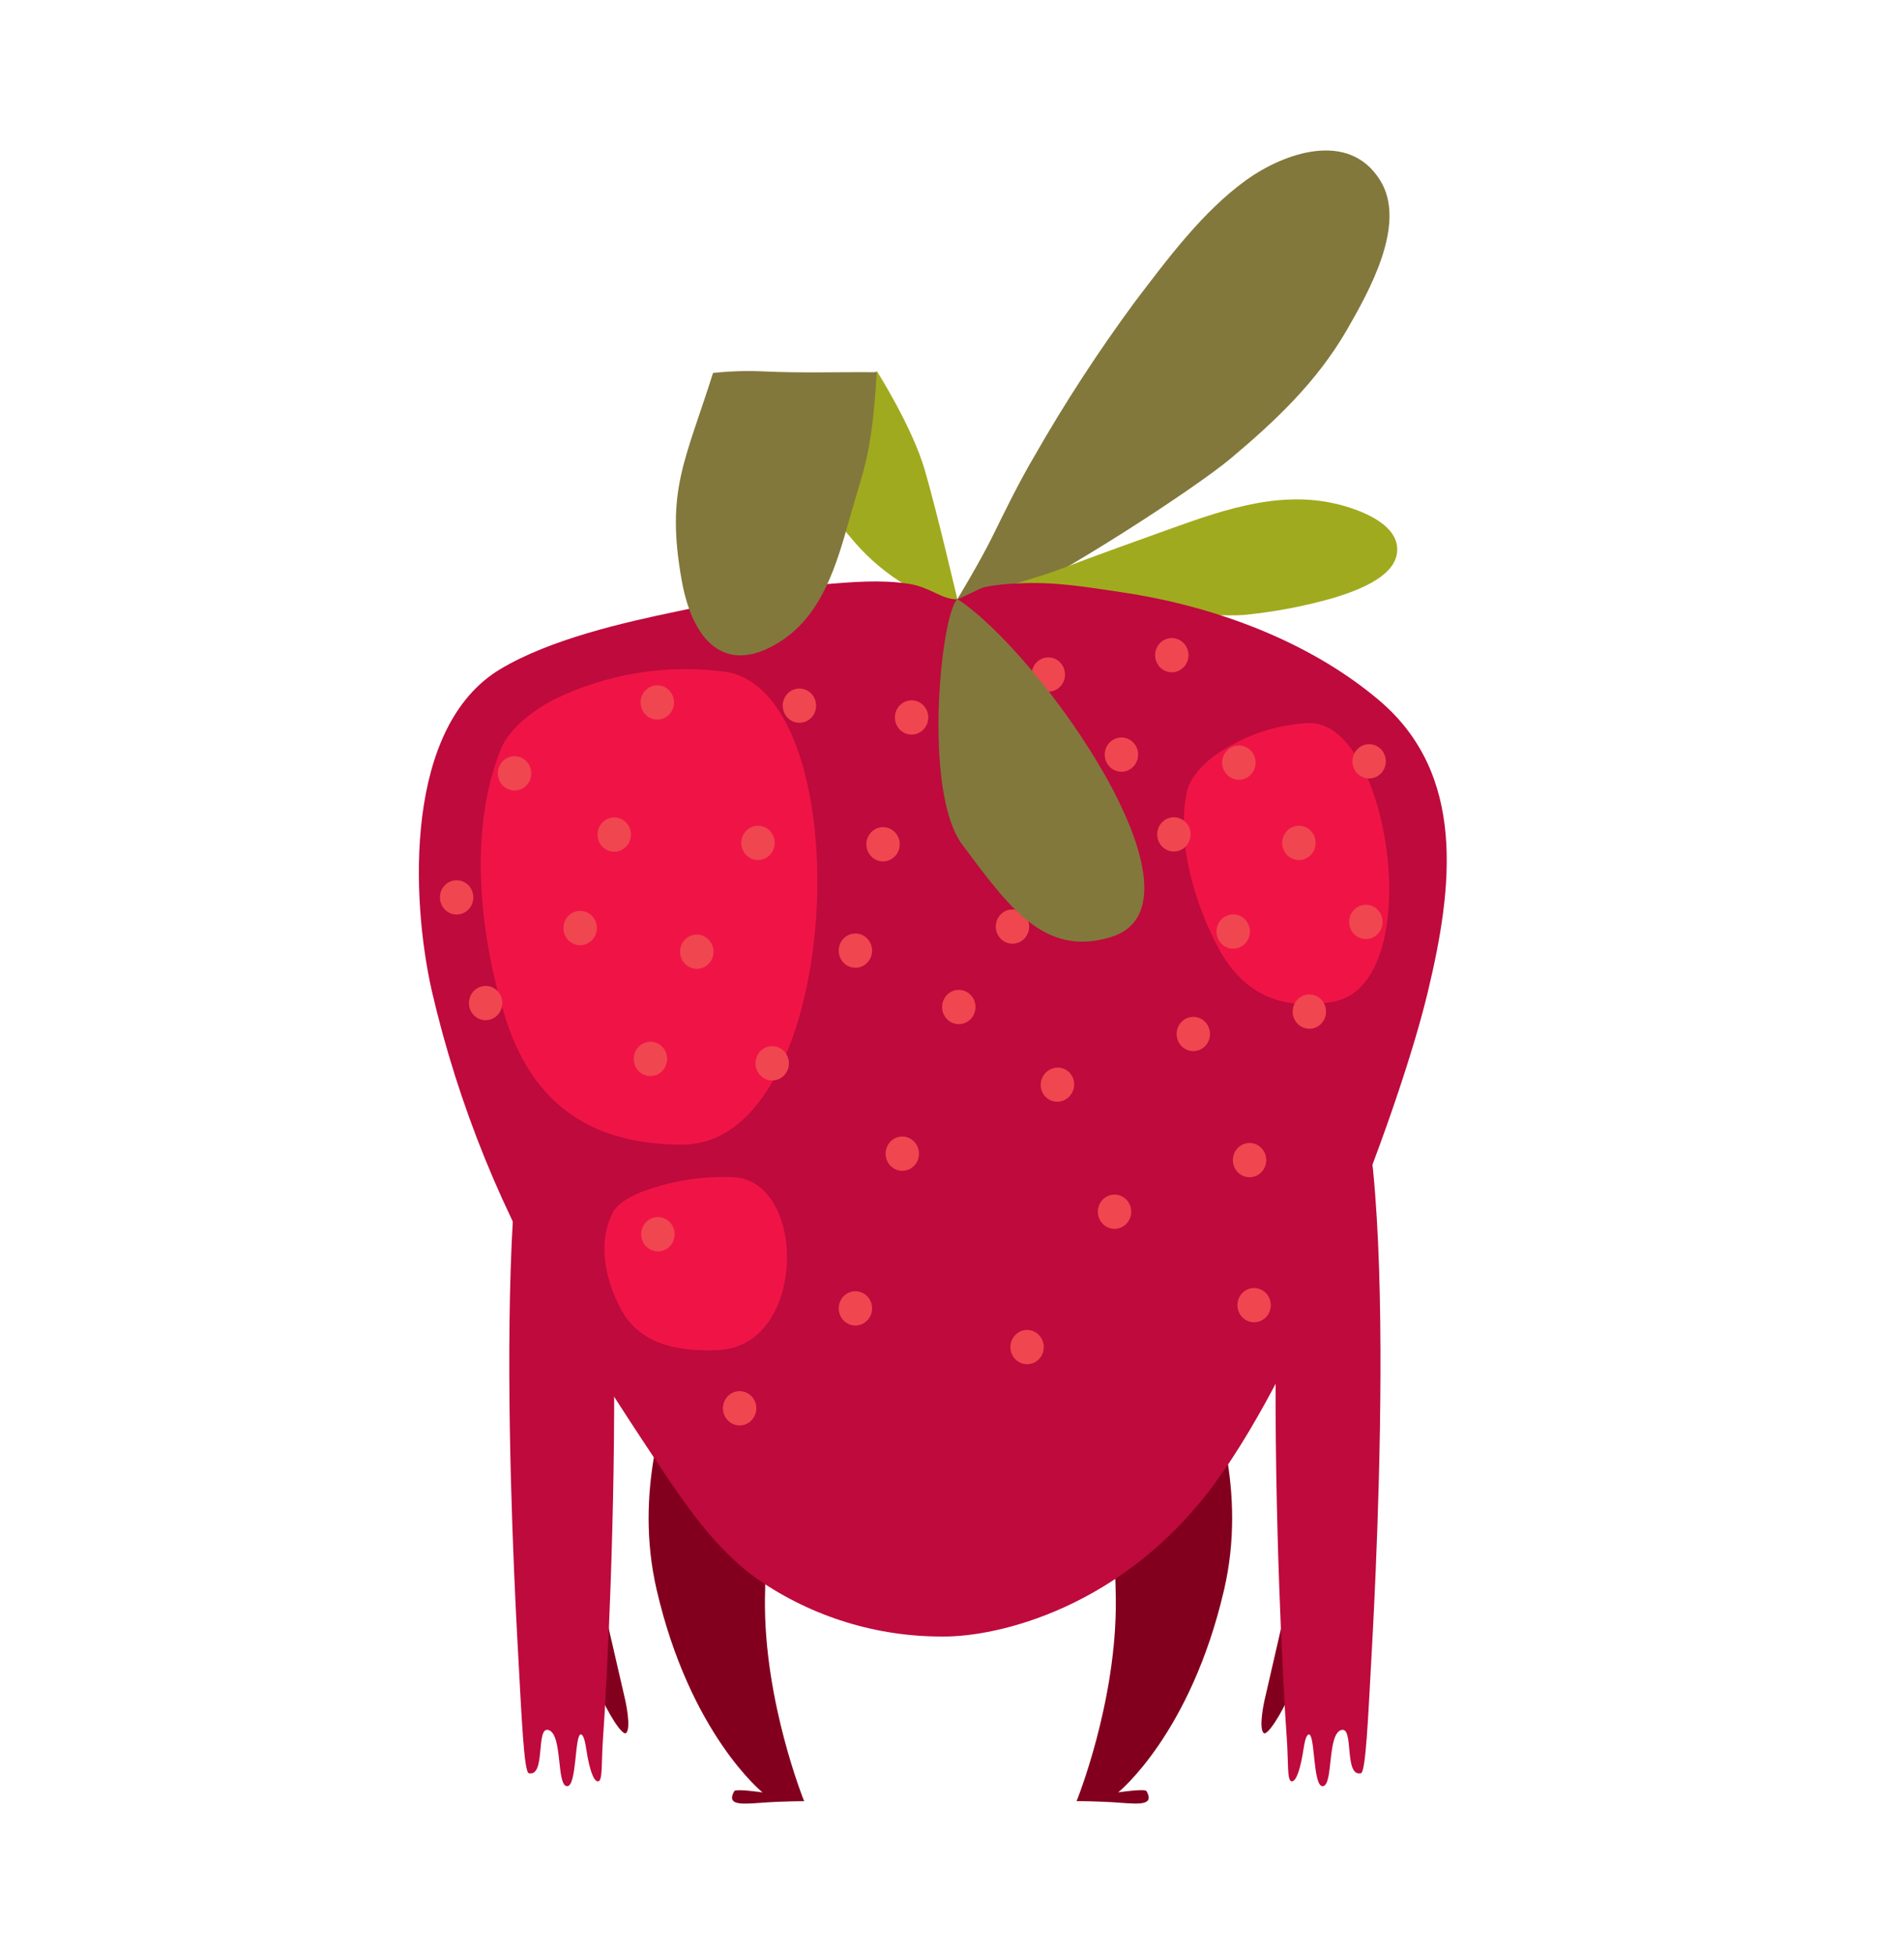 <svg width="114px" height="117px" viewBox="0 0 114 117" version="1.1" xml:space="preserve" xmlns="http://www.w3.org/2000/svg" xmlns:xlink="http://www.w3.org/1999/xlink">
  <!-- Generator: Sketch 48.2 (47327) - http://www.bohemiancoding.com/sketch -->
  <defs/>
  <g>
    <title>strawberry-d</title>
    <desc>Created with Sketch.</desc>
    <g id="food" stroke="none" stroke-width="1" fill="none" fill-rule="evenodd">
      <g id="strawberry-d" fill-rule="nonzero">
        <g id="scratch_fridge_strawberry04" transform="translate(25, 9)">
          <path d="M42.516,68.074 C40.116,66.975 36.784,66.25 34.46,69.128 C30.484,74.054 37.808,76.15 37.808,76.15 C37.808,76.15 41.716,76.442 41.808,86.699 C41.876,92.852 39.46,98.8 39.46,98.8 C39.46,98.8 40.784,98.8 42.048,98.896 C43.312,98.992 44.104,99.032 43.648,98.202 C43.556,98.034 41.952,98.275 41.952,98.275 C41.952,98.275 46.288,94.791 48.292,86.146 C49.644,80.314 47.852,74.923 46.54,72.03 C45.643,70.323 44.236,68.94 42.516,68.074 Z" id="Shape" fill="#82001E"/>
          <path d="M10.14,90.655 C10.14,90.655 11.12,87.356 11.244,87.585 L12.444,92.795 C12.444,92.795 12.808,94.427 12.488,94.723 C12.272,94.924 11.372,93.521 10.82,92.174 L10.796,92.114 L10.14,90.655 Z" id="Shape" fill="#82001E"/>
          <path d="M11.104,95.036 C10.996,96.491 11.104,97.621 10.8,97.617 C10.496,97.613 10.256,96.671 10.12,95.794 C10.036,95.252 9.948,94.84 9.792,94.808 C9.392,94.727 9.556,97.99 8.936,97.906 C8.316,97.822 8.684,94.848 7.864,94.551 C7.044,94.254 7.712,97.357 6.664,97.132 C6.372,97.064 6.232,93.781 6.028,90.066 C5.776,85.569 4.028,53.512 8.62,53.512 C13.212,53.512 11.572,88.631 11.104,95.036 Z" id="Shape" fill="#BE0A3C"/>
          <path d="M53.008,90.655 C53.008,90.655 52.028,87.356 51.904,87.585 L50.704,92.795 C50.704,92.795 50.34,94.427 50.66,94.723 C50.876,94.924 51.776,93.521 52.328,92.174 L52.352,92.114 L53.008,90.655 Z" id="Shape" fill="#82001E"/>
          <path d="M52.044,95.036 C52.152,96.491 52.044,97.621 52.348,97.617 C52.652,97.613 52.892,96.671 53.028,95.794 C53.112,95.252 53.2,94.84 53.356,94.808 C53.756,94.727 53.592,97.99 54.212,97.906 C54.832,97.822 54.464,94.848 55.284,94.551 C56.104,94.254 55.436,97.357 56.484,97.132 C56.776,97.064 56.916,93.781 57.12,90.066 C57.372,85.569 59.12,53.512 54.528,53.512 C49.936,53.512 51.576,88.631 52.044,95.036 Z" id="Shape" fill="#BE0A3C"/>
          <path d="M20.096,68.074 C22.496,66.975 25.828,66.25 28.152,69.128 C32.128,74.058 24.8,76.154 24.8,76.154 C24.8,76.154 20.892,76.446 20.8,86.703 C20.732,92.856 23.148,98.804 23.148,98.804 C23.148,98.804 21.824,98.804 20.56,98.9 C19.296,98.996 18.504,99.036 18.96,98.206 C19.052,98.038 20.656,98.279 20.656,98.279 C20.656,98.279 16.32,94.796 14.316,86.15 C12.964,80.318 14.756,74.927 16.068,72.034 C16.966,70.325 18.374,68.94 20.096,68.074 Z" id="Shape" fill="#82001E"/>
          <path d="M30.372,19.135 C29.612,16.533 27.512,13.231 27.512,13.231 L23.356,14.786 L19.456,15.483 C19.456,15.483 25.764,22.99 26.172,23.455 C27.056,24.474 28.095,25.345 29.252,26.037 C30.219,26.548 31.271,26.879 32.356,27.015 C32.356,27.015 31.104,21.644 30.372,19.135 Z" id="Shape" fill="#A0AA1E"/>
          <path d="M32.324,26.854 C32.324,26.854 33.672,24.634 34.416,23.119 C35.216,21.495 35.988,19.912 36.912,18.337 C38.743,15.13 40.76,12.033 42.952,9.062 C44.896,6.509 47,3.663 49.632,1.764 C51.88,0.16 55.752,-1.23 57.632,1.788 C59.268,4.393 56.948,8.477 55.632,10.766 C53.836,13.856 51.4,16.161 48.7,18.429 C46.608,20.189 38.428,25.544 34.04,27.524 C33.108,27.944 32.324,26.854 32.324,26.854 Z" id="Shape" fill="#82783C"/>
          <path d="M32.988,27.063 C34.56,26.153 36.7,25.74 38.424,25.083 C40.66,24.229 42.912,23.427 45.164,22.618 C48.432,21.443 51.88,20.281 55.372,21.251 C56.636,21.604 58.848,22.453 58.644,24.097 C58.456,25.628 55.996,26.433 54.804,26.798 C53.052,27.297 51.258,27.635 49.444,27.808 C48.424,27.928 37.044,27.532 32.988,27.063 Z" id="Shape" fill="#A0AA1E"/>
          <path d="M31.452,88.948 C27.508,88.967 23.653,87.78 20.4,85.545 C18.24,84.042 16.536,81.777 15.076,79.613 C12.896,76.378 10.756,73.076 8.744,69.729 C5.101,63.706 2.436,57.142 0.848,50.282 C-0.4,44.726 -0.792,34.478 4.964,31.043 C7.912,29.275 12.28,28.265 15.62,27.576 C18.512,26.979 21.364,26.229 24.336,25.972 C26.032,25.836 27.744,25.68 29.424,25.944 C30.716,26.149 31.344,26.862 32.276,26.87 C32.456,26.87 33.628,26.217 33.952,26.137 C34.611,26.007 35.28,25.935 35.952,25.92 C38.088,25.796 40.096,26.137 42.192,26.453 C47.604,27.255 53.312,29.323 57.548,32.894 C62.832,37.347 61.972,44.161 60.508,50.29 C58.908,57.039 53.192,72.382 47.708,79.821 C42.224,87.26 34.7,88.98 31.452,88.948 Z" id="Shape" fill="#BE0A3C"/>
          <path d="M5.036,35.724 C5.036,35.724 5.608,34.213 8.136,32.882 C11.329,31.317 14.913,30.734 18.436,31.207 C26.624,32.47 25.604,59.508 15.844,59.508 C10.556,59.508 6.98,57.228 5.304,52.053 C3.888,47.696 2.872,40.927 5.036,35.724 Z" id="Shape" fill="#F01446"/>
          <path d="M46.08,38.309 C46.08,38.309 46.252,37.371 47.576,36.337 C49.261,35.092 51.277,34.376 53.368,34.277 C58.244,34.145 60.5,49.909 54.844,50.951 C51.78,51.508 49.468,50.55 47.952,47.744 C46.672,45.36 45.372,41.552 46.08,38.309 Z" id="Shape" fill="#F01446"/>
          <path d="M11.74,63.48 C11.74,63.48 12.02,62.915 13.36,62.358 C15.125,61.685 17.009,61.377 18.896,61.452 C23.344,61.673 23.316,71.52 18.04,71.801 C15.18,71.953 13.204,71.228 12.2,69.396 C11.348,67.853 10.668,65.432 11.74,63.48 Z" id="Shape" fill="#F01446"/>
          <ellipse id="Oval" fill="#F04650" cx="26.216" cy="69.308" rx="1" ry="1.026"/>
          <ellipse id="Oval" fill="#F04650" cx="45.284" cy="40.939" rx="1" ry="1.026"/>
          <ellipse id="Oval" fill="#F04650" cx="42.144" cy="36.165" rx="1" ry="1.026"/>
          <ellipse id="Oval" fill="#F04650" cx="49.176" cy="36.642" rx="1" ry="1.026"/>
          <ellipse id="Oval" fill="#F04650" cx="37.768" cy="31.371" rx="1" ry="1.026"/>
          <ellipse id="Oval" fill="#F04650" cx="29.58" cy="33.941" rx="1" ry="1.026"/>
          <ellipse id="Oval" fill="#F04650" cx="22.864" cy="33.235" rx="1" ry="1.026"/>
          <ellipse id="Oval" fill="#F04650" cx="14.356" cy="33.043" rx="1" ry="1.026"/>
          <ellipse id="Oval" fill="#F04650" cx="20.384" cy="41.448" rx="1" ry="1.026"/>
          <ellipse id="Oval" fill="#F04650" cx="11.776" cy="40.951" rx="1" ry="1.026"/>
          <ellipse id="Oval" fill="#F04650" cx="36.496" cy="71.625" rx="1" ry="1.026"/>
          <ellipse id="Oval" fill="#F04650" cx="33.34" cy="39.881" rx="1" ry="1.026"/>
          <ellipse id="Oval" fill="#F04650" cx="35.62" cy="46.458" rx="1" ry="1.026"/>
          <ellipse id="Oval" fill="#F04650" cx="27.872" cy="41.532" rx="1" ry="1.026"/>
          <ellipse id="Oval" fill="#F04650" cx="19.284" cy="75.288" rx="1" ry="1.026"/>
          <ellipse id="Oval" fill="#F04650" cx="26.216" cy="47.897" rx="1" ry="1.026"/>
          <ellipse id="Oval" fill="#F04650" cx="14.392" cy="64.871" rx="1" ry="1.026"/>
          <ellipse id="Oval" fill="#F04650" cx="21.236" cy="54.642" rx="1" ry="1.026"/>
          <ellipse id="Oval" fill="#F04650" cx="13.944" cy="54.378" rx="1" ry="1.026"/>
          <ellipse id="Oval" fill="#F04650" cx="46.448" cy="52.887" rx="1" ry="1.026"/>
          <ellipse id="Oval" fill="#F04650" cx="52.772" cy="41.448" rx="1" ry="1.026"/>
          <ellipse id="Oval" fill="#F04650" cx="53.396" cy="51.548" rx="1" ry="1.026"/>
          <ellipse id="Oval" fill="#F04650" cx="56.78" cy="46.177" rx="1" ry="1.026"/>
          <ellipse id="Oval" fill="#F04650" cx="56.976" cy="36.566" rx="1" ry="1.026"/>
          <ellipse id="Oval" fill="#F04650" cx="45.16" cy="30.213" rx="1" ry="1.026"/>
          <ellipse id="Oval" fill="#F04650" cx="5.808" cy="37.287" rx="1" ry="1.026"/>
          <ellipse id="Oval" fill="#F04650" cx="4.076" cy="51.035" rx="1" ry="1.026"/>
          <ellipse id="Oval" fill="#F04650" cx="2.34" cy="44.71" rx="1" ry="1.026"/>
          <ellipse id="Oval" fill="#F04650" cx="32.408" cy="51.272" rx="1" ry="1.026"/>
          <ellipse id="Oval" fill="#F04650" cx="49.816" cy="60.434" rx="1" ry="1.026"/>
          <ellipse id="Oval" fill="#F04650" transform="translate(38.314, 55.919) rotate(-68.5) translate(-38.314, -55.919) " cx="38.314" cy="55.919" rx="1.024" ry="1"/>
          <ellipse id="Oval" fill="#F04650" cx="41.508" cy="44.71" rx="1" ry="1.026"/>
          <ellipse id="Oval" fill="#F04650" cx="29.024" cy="60.049" rx="1" ry="1.026"/>
          <ellipse id="Oval" fill="#F04650" cx="48.836" cy="46.754" rx="1" ry="1.026"/>
          <ellipse id="Oval" fill="#F04650" cx="50.088" cy="69.116" rx="1" ry="1.026"/>
          <ellipse id="Oval" fill="#F04650" cx="41.732" cy="63.524" rx="1" ry="1.026"/>
          <ellipse id="Oval" fill="#F04650" cx="16.72" cy="47.961" rx="1" ry="1.026"/>
          <ellipse id="Oval" fill="#F04650" cx="9.736" cy="46.546" rx="1" ry="1.026"/>
          <path d="M20.672,13.227 C19.678,13.184 18.682,13.216 17.692,13.323 C16.004,18.654 14.864,20.357 15.808,25.692 C16.528,29.752 18.7,31.427 21.868,29.299 C24.224,27.696 25.068,24.89 25.868,22.033 C26.692,19.087 27.196,18.345 27.496,13.279 C25.232,13.255 22.948,13.339 20.672,13.227 Z" id="Shape" fill="#82783C"/>
          <path d="M41.496,47.091 C37.536,48.294 35.42,45.308 32.612,41.548 C30.248,38.386 31.328,27.756 32.324,26.854 C37.26,30.061 47.964,45.139 41.496,47.091 Z" id="Shape" fill="#82783C"/>
        </g>
      </g>
    </g>
  </g>
</svg>